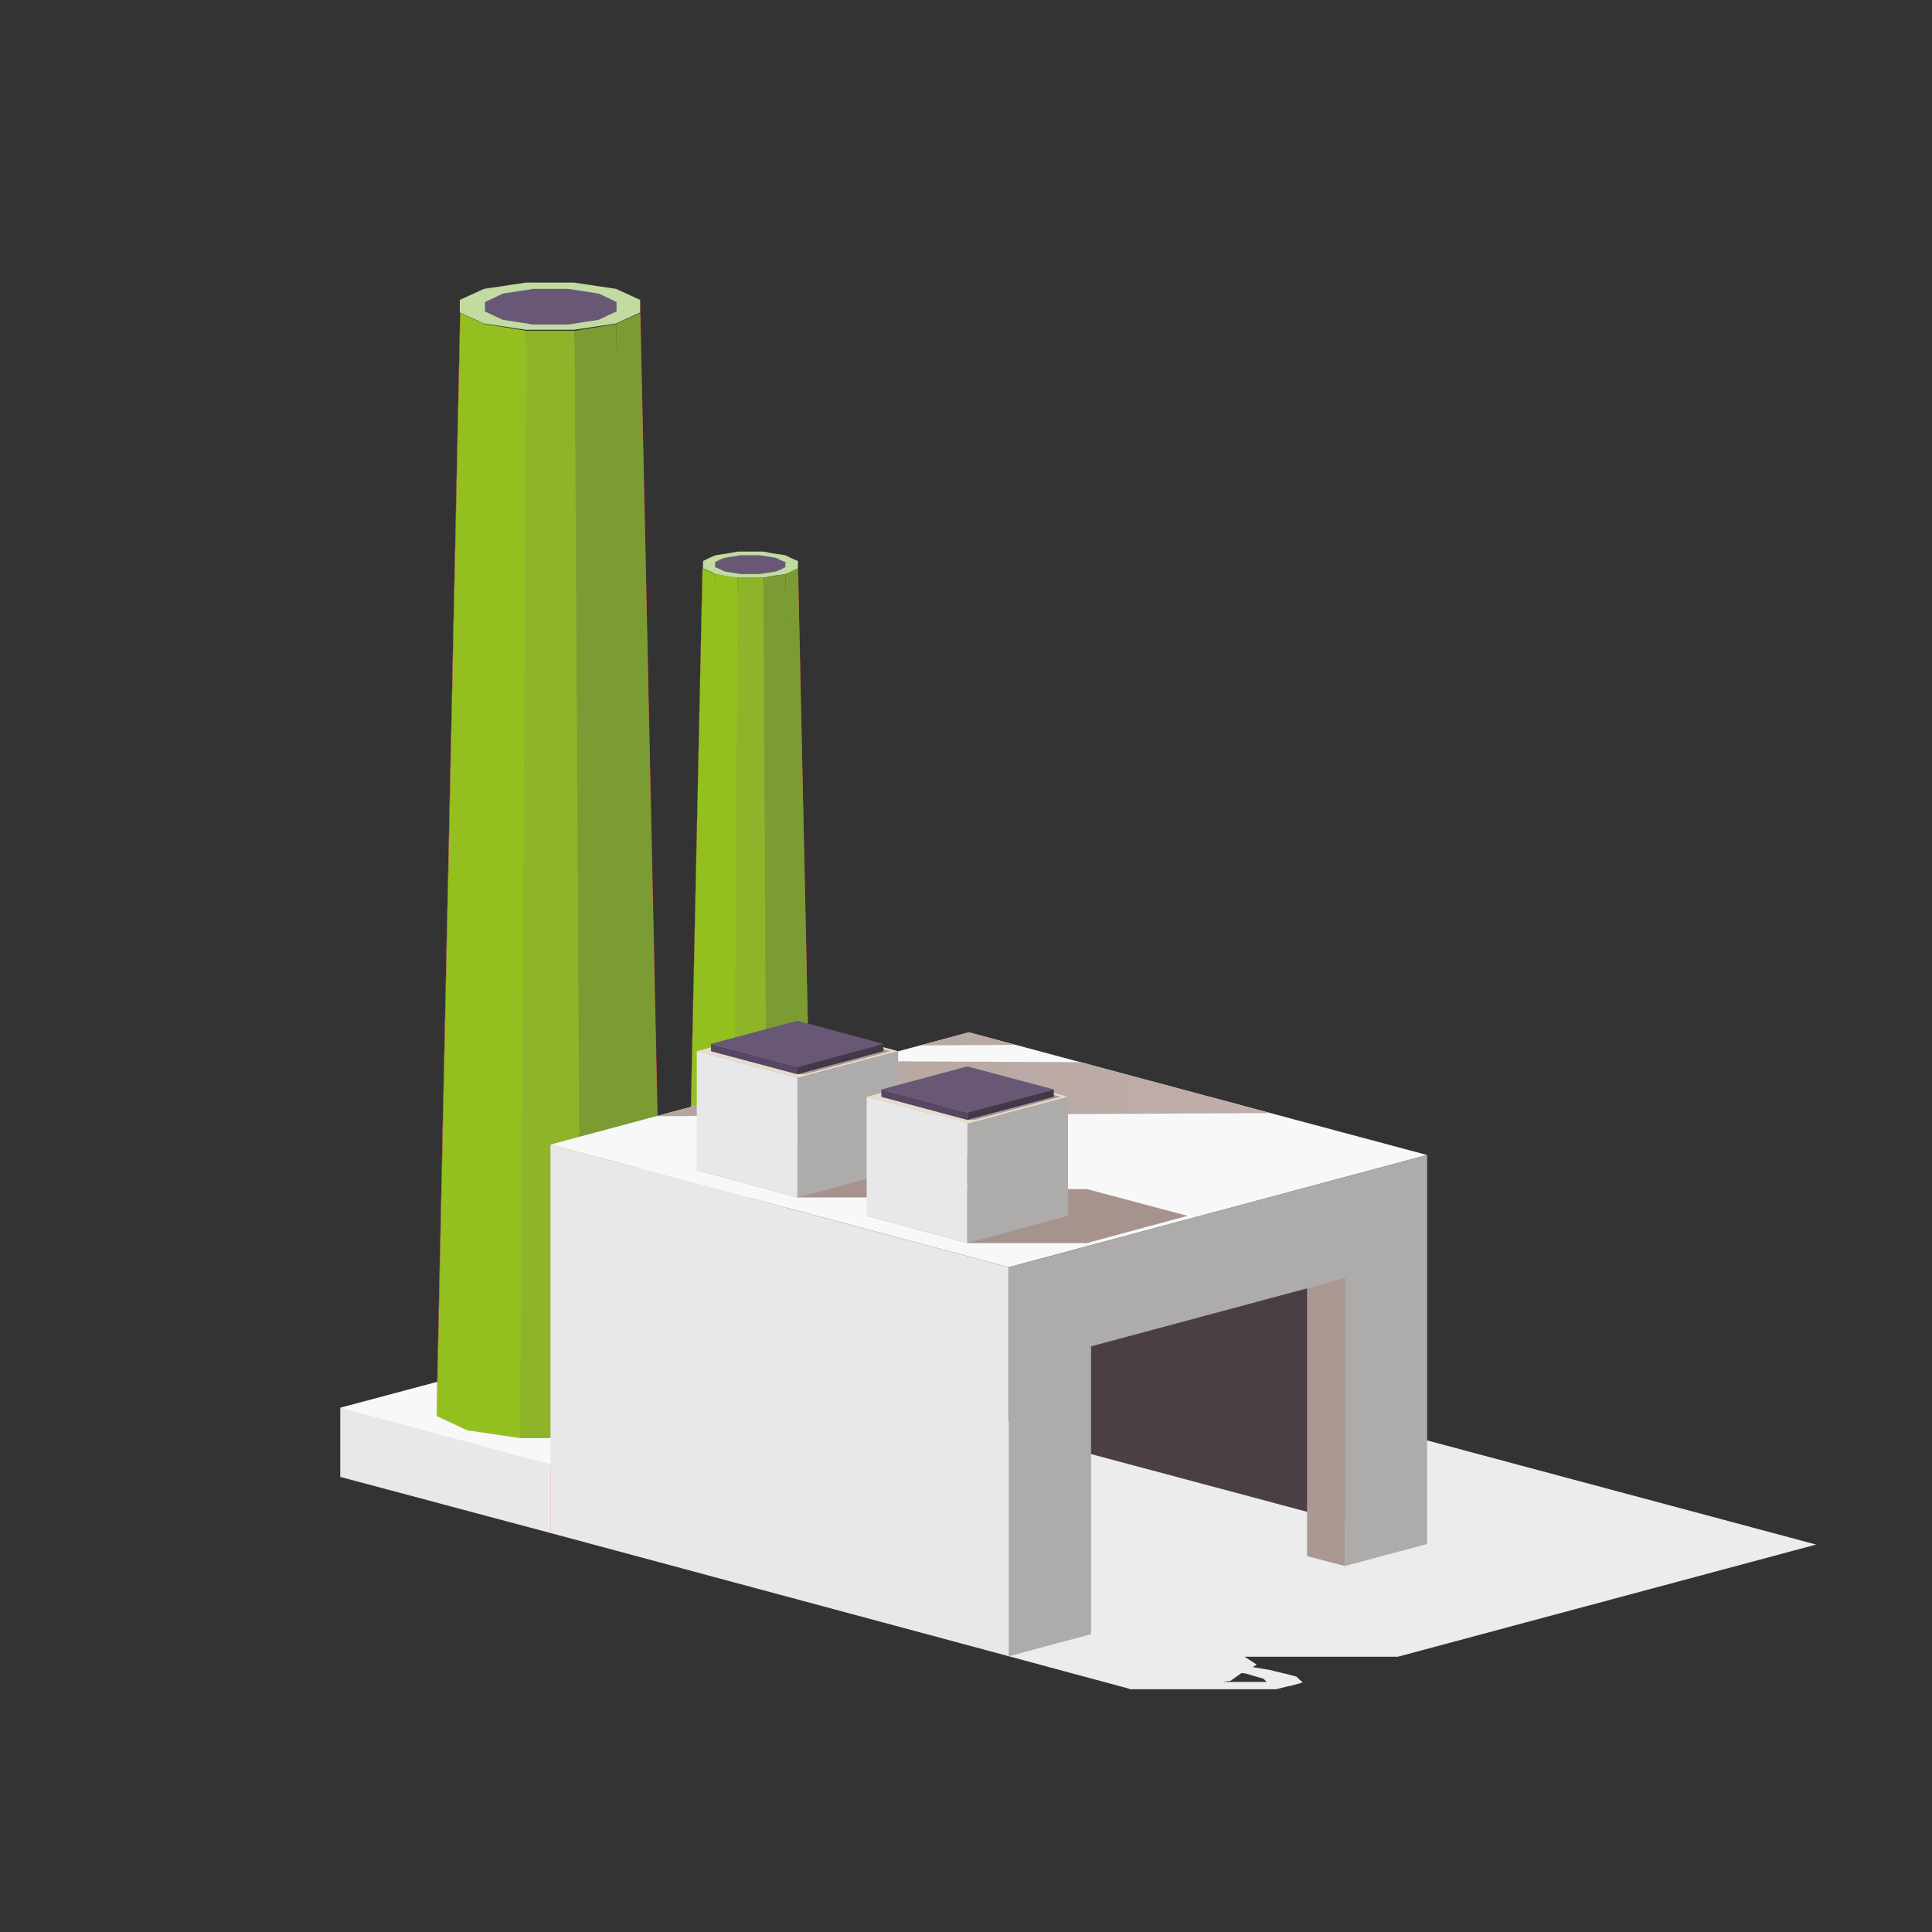 <?xml version="1.0" encoding="utf-8"?>
<!-- Generator: Adobe Illustrator 21.0.2, SVG Export Plug-In . SVG Version: 6.00 Build 0)  -->
<svg version="1.1" id="Layer_1" xmlns="http://www.w3.org/2000/svg" xmlns:xlink="http://www.w3.org/1999/xlink" x="0px" y="0px"
	 viewBox="0 0 368.5 368.5" style="enable-background:new 0 0 368.5 368.5;" xml:space="preserve">
<rect x="0" y="0" width="368.5" height="368.5" fill="#333333" stroke="none"/>
<style type="text/css">
	.st0{fill:#ECECEC;}
	.st1{fill:#F8F8F9;}
	.st2{fill:url(#SVGID_1_);}
	.st3{fill:#93C01F;}
	.st4{fill:#EE785A;}
	.st5{fill:#C2DBA1;}
	.st6{fill:#8EB52A;}
	.st7{fill:#7B9C32;}
	.st8{fill:url(#SVGID_2_);}
	.st9{fill:#695875;}
	.st10{fill:url(#SVGID_3_);}
	.st11{fill:#E8E8EA;}
	.st12{fill:#E5DDCE;}
	.st13{fill:url(#SVGID_4_);}
	.st14{fill:url(#SVGID_5_);}
	.st15{fill:url(#SVGID_6_);}
	.st16{fill:#EBE3D0;}
	.st17{fill:url(#SVGID_7_);}
	.st18{fill:url(#SVGID_8_);}
	.st19{fill:#4B3F46;}
	.st20{fill:url(#SVGID_9_);}
	.st21{fill:#ADACAA;}
	.st22{fill:#A7938E;}
	.st23{fill:url(#SVGID_10_);}
	.st24{fill:#574664;}
	.st25{fill:url(#SVGID_11_);}
	.st26{fill:url(#SVGID_12_);}
	.st27{fill:url(#SVGID_13_);}
</style>
<path class="st0" d="M122.5,287.8l69.9,28.1L215,322l0.6,0.2h27.2h0.4h0.2l1.2-0.3l1.2-0.3h0.2l2.5-0.7l-0.6-0.5l0,0l-0.5-0.5
	l-0.1-0.1l-0.3-0.1l-2-0.5l0,0l-2.1-0.5l-0.3-0.1l-0.5-0.1l-3-0.5h-0.2l0.8-0.5l-2.3-1.5h29.2l79.8-21.4L259,271.2h-74.2
	L122.5,287.8L122.5,287.8z M236.8,319.1l0.8,0.1l1.7,0.5l0,0l1.7,0.5l0.4,0.4l0,0l0.2,0.2h-1.3l0,0h-7.1l1.5-0.2L236.8,319.1z"/>
<g>
	<polygon class="st1" points="145.1,268.5 105,257.8 64.9,268.5 105,292.4 	"/>
	
		<linearGradient id="SVGID_1_" gradientUnits="userSpaceOnUse" x1="145.116" y1="78.672" x2="118.339" y2="107.387" gradientTransform="matrix(1 0 0 -1 0 368.534)">
		<stop  offset="0" style="stop-color:#E1423F"/>
		<stop  offset="1" style="stop-color:#D62F31"/>
	</linearGradient>
	<polygon class="st2" points="145.1,268.5 124,262.9 110.8,262.7 110.8,274.3 124,274.2 135.9,273.8 	"/>
	<polygon class="st3" points="92.4,61.8 87.8,59.7 83.3,270.1 89.1,272.8 93.5,223.5 	"/>
	<polygon class="st4" points="87.8,57.2 87.8,59.7 83.3,270.1 83.3,267 	"/>
	<path class="st5" d="M117.5,55.1c1.5,0.7,3.1,1.4,4.6,2.1c0,0.4,0,0.8,0,1.2s0,0.8,0,1.2c-1.5,0.7-3.1,1.4-4.6,2.1
		c-2.7,0.4-5.3,0.8-8,1.2c-3.1,0-6.1,0-9.2,0c-2.7-0.4-5.3-0.8-8-1.2c-1.5-0.7-3.1-1.4-4.6-2.1c0-0.4,0-0.8,0-1.2s0-0.8,0-1.2
		c1.5-0.7,3.1-1.4,4.6-2.1c2.7-0.4,5.3-0.8,8-1.2c3.1,0,6.1,0,9.2,0C112.2,54.3,114.9,54.7,117.5,55.1z"/>
	<polygon class="st3" points="92.4,61.8 100.4,63.1 103.4,236.3 99.2,274.3 89.1,272.8 	"/>
	<polygon class="st6" points="109.6,63.1 100.4,63.1 99.2,274.3 110.8,274.3 114.3,234.2 	"/>
	<polygon class="st7" points="117.5,61.8 109.6,63.1 110.8,274.3 120.8,272.8 121.4,229.3 	"/>
	
		<linearGradient id="SVGID_2_" gradientUnits="userSpaceOnUse" x1="127.573" y1="191.762" x2="150.016" y2="101.747" gradientTransform="matrix(1 0 0 -1 0 368.534)">
		<stop  offset="0" style="stop-color:#E44B44"/>
		<stop  offset="1" style="stop-color:#DC3A38"/>
	</linearGradient>
	<polygon class="st8" points="122.1,57.2 122.1,59.7 121.4,65.5 126.6,270.1 126.6,267 	"/>
	<polygon class="st7" points="117.5,61.8 122.1,59.7 126.6,270.1 120.8,272.8 	"/>
	<path class="st9" d="M114.2,56c1.1,0.5,2.2,1,3.4,1.6c0,0.3,0,0.6,0,0.9c0,0.3,0,0.6,0,0.9c-1.1,0.5-2.2,1-3.4,1.6
		c-1.9,0.3-3.9,0.6-5.8,0.9c-2.2,0-4.5,0-6.7,0c-1.9-0.3-3.9-0.6-5.8-0.9c-1.1-0.5-2.2-1-3.4-1.6c0-0.3,0-0.6,0-0.9
		c0-0.3,0-0.6,0-0.9c1.1-0.5,2.2-1,3.4-1.6c1.9-0.3,3.9-0.6,5.8-0.9c2.2,0,4.5,0,6.7,0C110.3,55.4,112.2,55.7,114.2,56z"/>
	
		<linearGradient id="SVGID_3_" gradientUnits="userSpaceOnUse" x1="122.766" y1="97.048" x2="129.885" y2="68.496" gradientTransform="matrix(1 0 0 -1 0 368.534)">
		<stop  offset="0" style="stop-color:#E1423F"/>
		<stop  offset="1" style="stop-color:#D62F31"/>
	</linearGradient>
	<polygon class="st10" points="105,279.3 145.1,268.5 145.1,281.7 105,292.4 	"/>
	<polygon class="st11" points="105,279.3 64.9,268.5 64.9,281.7 105,292.4 	"/>
</g>
<g>
	<polygon class="st12" points="164.4,219.4 143.1,213.7 121.8,219.4 143.1,232.1 	"/>
	
		<linearGradient id="SVGID_4_" gradientUnits="userSpaceOnUse" x1="164.418" y1="137.753" x2="150.178" y2="153.023" gradientTransform="matrix(1 0 0 -1 0 368.534)">
		<stop  offset="0" style="stop-color:#E1423F"/>
		<stop  offset="1" style="stop-color:#D62F31"/>
	</linearGradient>
	<polygon class="st13" points="164.4,219.4 153.2,216.4 146.2,216.3 146.2,222.5 153.2,222.4 159.6,222.2 	"/>
	<polygon class="st3" points="136.4,109.5 134,108.4 131.6,220.2 134.7,221.7 137,195.5 	"/>
	<polygon class="st4" points="134,107.1 134,108.4 131.6,220.2 131.6,218.6 	"/>
	<path class="st5" d="M149.8,105.9c0.8,0.4,1.6,0.8,2.4,1.1c0,0.2,0,0.4,0,0.7c0,0.2,0,0.4,0,0.7c-0.8,0.4-1.6,0.8-2.4,1.1
		c-1.4,0.2-2.8,0.4-4.2,0.7c-1.6,0-3.3,0-4.9,0c-1.4-0.2-2.8-0.4-4.2-0.7c-0.8-0.4-1.6-0.8-2.4-1.1c0-0.2,0-0.4,0-0.7
		c0-0.2,0-0.4,0-0.7c0.8-0.4,1.6-0.8,2.4-1.1c1.4-0.2,2.8-0.4,4.2-0.7c1.6,0,3.3,0,4.9,0C147,105.5,148.4,105.7,149.8,105.9z"/>
	<polygon class="st3" points="136.4,109.5 140.7,110.2 142.3,202.3 140,222.5 134.7,221.7 	"/>
	<polygon class="st6" points="145.6,110.2 140.7,110.2 140,222.5 146.2,222.5 148.1,201.1 	"/>
	<polygon class="st7" points="149.8,109.5 145.6,110.2 146.2,222.5 151.5,221.7 151.9,198.5 	"/>
	
		<linearGradient id="SVGID_5_" gradientUnits="userSpaceOnUse" x1="155.091" y1="197.905" x2="167.026" y2="150.037" gradientTransform="matrix(1 0 0 -1 0 368.534)">
		<stop  offset="0" style="stop-color:#E44B44"/>
		<stop  offset="1" style="stop-color:#DC3A38"/>
	</linearGradient>
	<polygon class="st14" points="152.2,107.1 152.2,108.4 151.9,111.5 154.6,220.2 154.6,218.6 	"/>
	<polygon class="st7" points="149.8,109.5 152.2,108.4 154.6,220.2 151.5,221.7 	"/>
	<path class="st9" d="M148,106.4c0.6,0.3,1.2,0.6,1.8,0.8c0,0.2,0,0.3,0,0.5s0,0.3,0,0.5c-0.6,0.3-1.2,0.6-1.8,0.8
		c-1,0.2-2.1,0.3-3.1,0.5c-1.2,0-2.4,0-3.6,0c-1-0.2-2.1-0.3-3.1-0.5c-0.6-0.3-1.2-0.6-1.8-0.8c0-0.2,0-0.3,0-0.5s0-0.3,0-0.5
		c0.6-0.3,1.2-0.6,1.8-0.8c1-0.2,2.1-0.3,3.1-0.5c1.2,0,2.4,0,3.6,0C145.9,106.1,147,106.2,148,106.4z"/>
	
		<linearGradient id="SVGID_6_" gradientUnits="userSpaceOnUse" x1="152.517" y1="147.534" x2="156.303" y2="132.35" gradientTransform="matrix(1 0 0 -1 0 368.534)">
		<stop  offset="0" style="stop-color:#E1423F"/>
		<stop  offset="1" style="stop-color:#D62F31"/>
	</linearGradient>
	<polygon class="st15" points="143.1,225.1 164.4,219.4 164.4,226.4 143.1,232.1 	"/>
	<polygon class="st16" points="143.1,225.1 121.8,219.4 121.8,226.4 143.1,232.1 	"/>
</g>
<polygon class="st1" points="105,218.3 192.4,241.7 272.2,220.3 184.8,196.9 "/>
<g>
	
		<linearGradient id="SVGID_7_" gradientUnits="userSpaceOnUse" x1="244.322" y1="165.895" x2="-0.29" y2="183" gradientTransform="matrix(1 0 0 -1 0 368.534)">
		<stop  offset="0" style="stop-color:#BFAEA9"/>
		<stop  offset="1" style="stop-color:#AC9893"/>
	</linearGradient>
	<polygon class="st17" points="193.6,199.3 184.8,196.9 175.6,199.4 	"/>
	
		<linearGradient id="SVGID_8_" gradientUnits="userSpaceOnUse" x1="243.241" y1="155.356" x2="-0.687" y2="172.413" gradientTransform="matrix(1 0 0 -1 0 368.534)">
		<stop  offset="0" style="stop-color:#BFAEA9"/>
		<stop  offset="1" style="stop-color:#AC9893"/>
	</linearGradient>
	<polygon class="st18" points="242.1,212.3 206.2,202.6 164.2,202.4 125.2,212.9 	"/>
</g>
<polygon class="st19" points="272.2,220.3 268.2,293.4 205.7,276.7 203.3,242.4 "/>
<polygon class="st11" points="105,218.3 192.4,241.7 192.4,315.9 105,292.4 "/>
<linearGradient id="SVGID_9_" gradientUnits="userSpaceOnUse" x1="297.512" y1="85.421" x2="275.632" y2="92.53" gradientTransform="matrix(1 0 0 -1 0 368.534)">
	<stop  offset="0" style="stop-color:#BFAEA9"/>
	<stop  offset="1" style="stop-color:#AC9893"/>
</linearGradient>
<polygon class="st20" points="249.3,238.5 256.5,240.4 256.5,298.7 249.3,296.8 "/>
<polygon class="st21" points="272.2,220.3 192.4,241.7 192.4,315.9 208.1,311.7 208.1,256.8 256.5,243.8 256.5,298.7 272.2,294.5 
	"/>
<g>
	<g>
		<polygon class="st22" points="184.5,237.1 165.3,231.9 184.5,226.8 207.3,226.8 226.5,231.9 207.3,237.1 		"/>
		<polygon class="st22" points="152.1,228.4 132.9,223.2 152.1,218.1 174.8,218.1 194,223.2 174.8,228.4 		"/>
	</g>
	<g>
		<polygon class="st12" points="152.1,205.6 132.9,200.5 152.1,195.3 171.3,200.5 		"/>
		<polygon class="st11" points="152.1,205.6 132.9,200.5 132.9,223.2 152.1,228.4 		"/>
		<polygon class="st21" points="152.1,205.6 171.3,200.5 171.3,223.2 152.1,228.4 		"/>
		<g>
			
				<linearGradient id="SVGID_10_" gradientUnits="userSpaceOnUse" x1="155.842" y1="158.912" x2="154.286" y2="163.433" gradientTransform="matrix(1 0 0 -1 0 368.534)">
				<stop  offset="0" style="stop-color:#BFAEA9"/>
				<stop  offset="1" style="stop-color:#AC9893"/>
			</linearGradient>
			<polygon class="st23" points="152.1,204.9 135.6,200.5 152.1,196.1 153.5,196.1 169.9,200.5 153.5,204.9 			"/>
			<polygon class="st9" points="152.1,203.5 135.6,199.1 152.1,194.7 168.5,199.1 			"/>
			<polygon class="st24" points="152.1,203.5 135.6,199.1 135.6,200.5 152.1,204.9 			"/>
			
				<linearGradient id="SVGID_11_" gradientUnits="userSpaceOnUse" x1="158.903" y1="171.565" x2="160.865" y2="164.243" gradientTransform="matrix(1 0 0 -1 0 368.534)">
				<stop  offset="0" style="stop-color:#4B3D53"/>
				<stop  offset="1" style="stop-color:#403645"/>
			</linearGradient>
			<polygon class="st25" points="152.1,203.5 168.5,199.1 168.5,200.5 152.1,204.9 			"/>
		</g>
	</g>
	<g>
		<polygon class="st12" points="184.5,214.3 165.3,209.2 184.5,204 203.7,209.2 		"/>
		<polygon class="st11" points="184.5,214.3 165.3,209.2 165.3,231.9 184.5,237.1 		"/>
		<polygon class="st21" points="184.5,214.3 203.7,209.2 203.7,231.9 184.5,237.1 		"/>
		<g>
			
				<linearGradient id="SVGID_12_" gradientUnits="userSpaceOnUse" x1="188.293" y1="150.211" x2="186.736" y2="154.732" gradientTransform="matrix(1 0 0 -1 0 368.534)">
				<stop  offset="0" style="stop-color:#BFAEA9"/>
				<stop  offset="1" style="stop-color:#AC9893"/>
			</linearGradient>
			<polygon class="st26" points="184.5,213.6 168.1,209.2 184.5,204.8 185.9,204.8 202.3,209.2 185.9,213.6 			"/>
			<polygon class="st9" points="184.5,212.2 168.1,207.8 184.5,203.4 201,207.8 			"/>
			<polygon class="st24" points="184.5,212.2 168.1,207.8 168.1,209.2 184.5,213.6 			"/>
			
				<linearGradient id="SVGID_13_" gradientUnits="userSpaceOnUse" x1="191.353" y1="162.865" x2="193.315" y2="155.542" gradientTransform="matrix(1 0 0 -1 0 368.534)">
				<stop  offset="0" style="stop-color:#4B3D53"/>
				<stop  offset="1" style="stop-color:#403645"/>
			</linearGradient>
			<polygon class="st27" points="184.5,212.2 201,207.8 201,209.2 184.5,213.6 			"/>
		</g>
	</g>
</g>
</svg>

